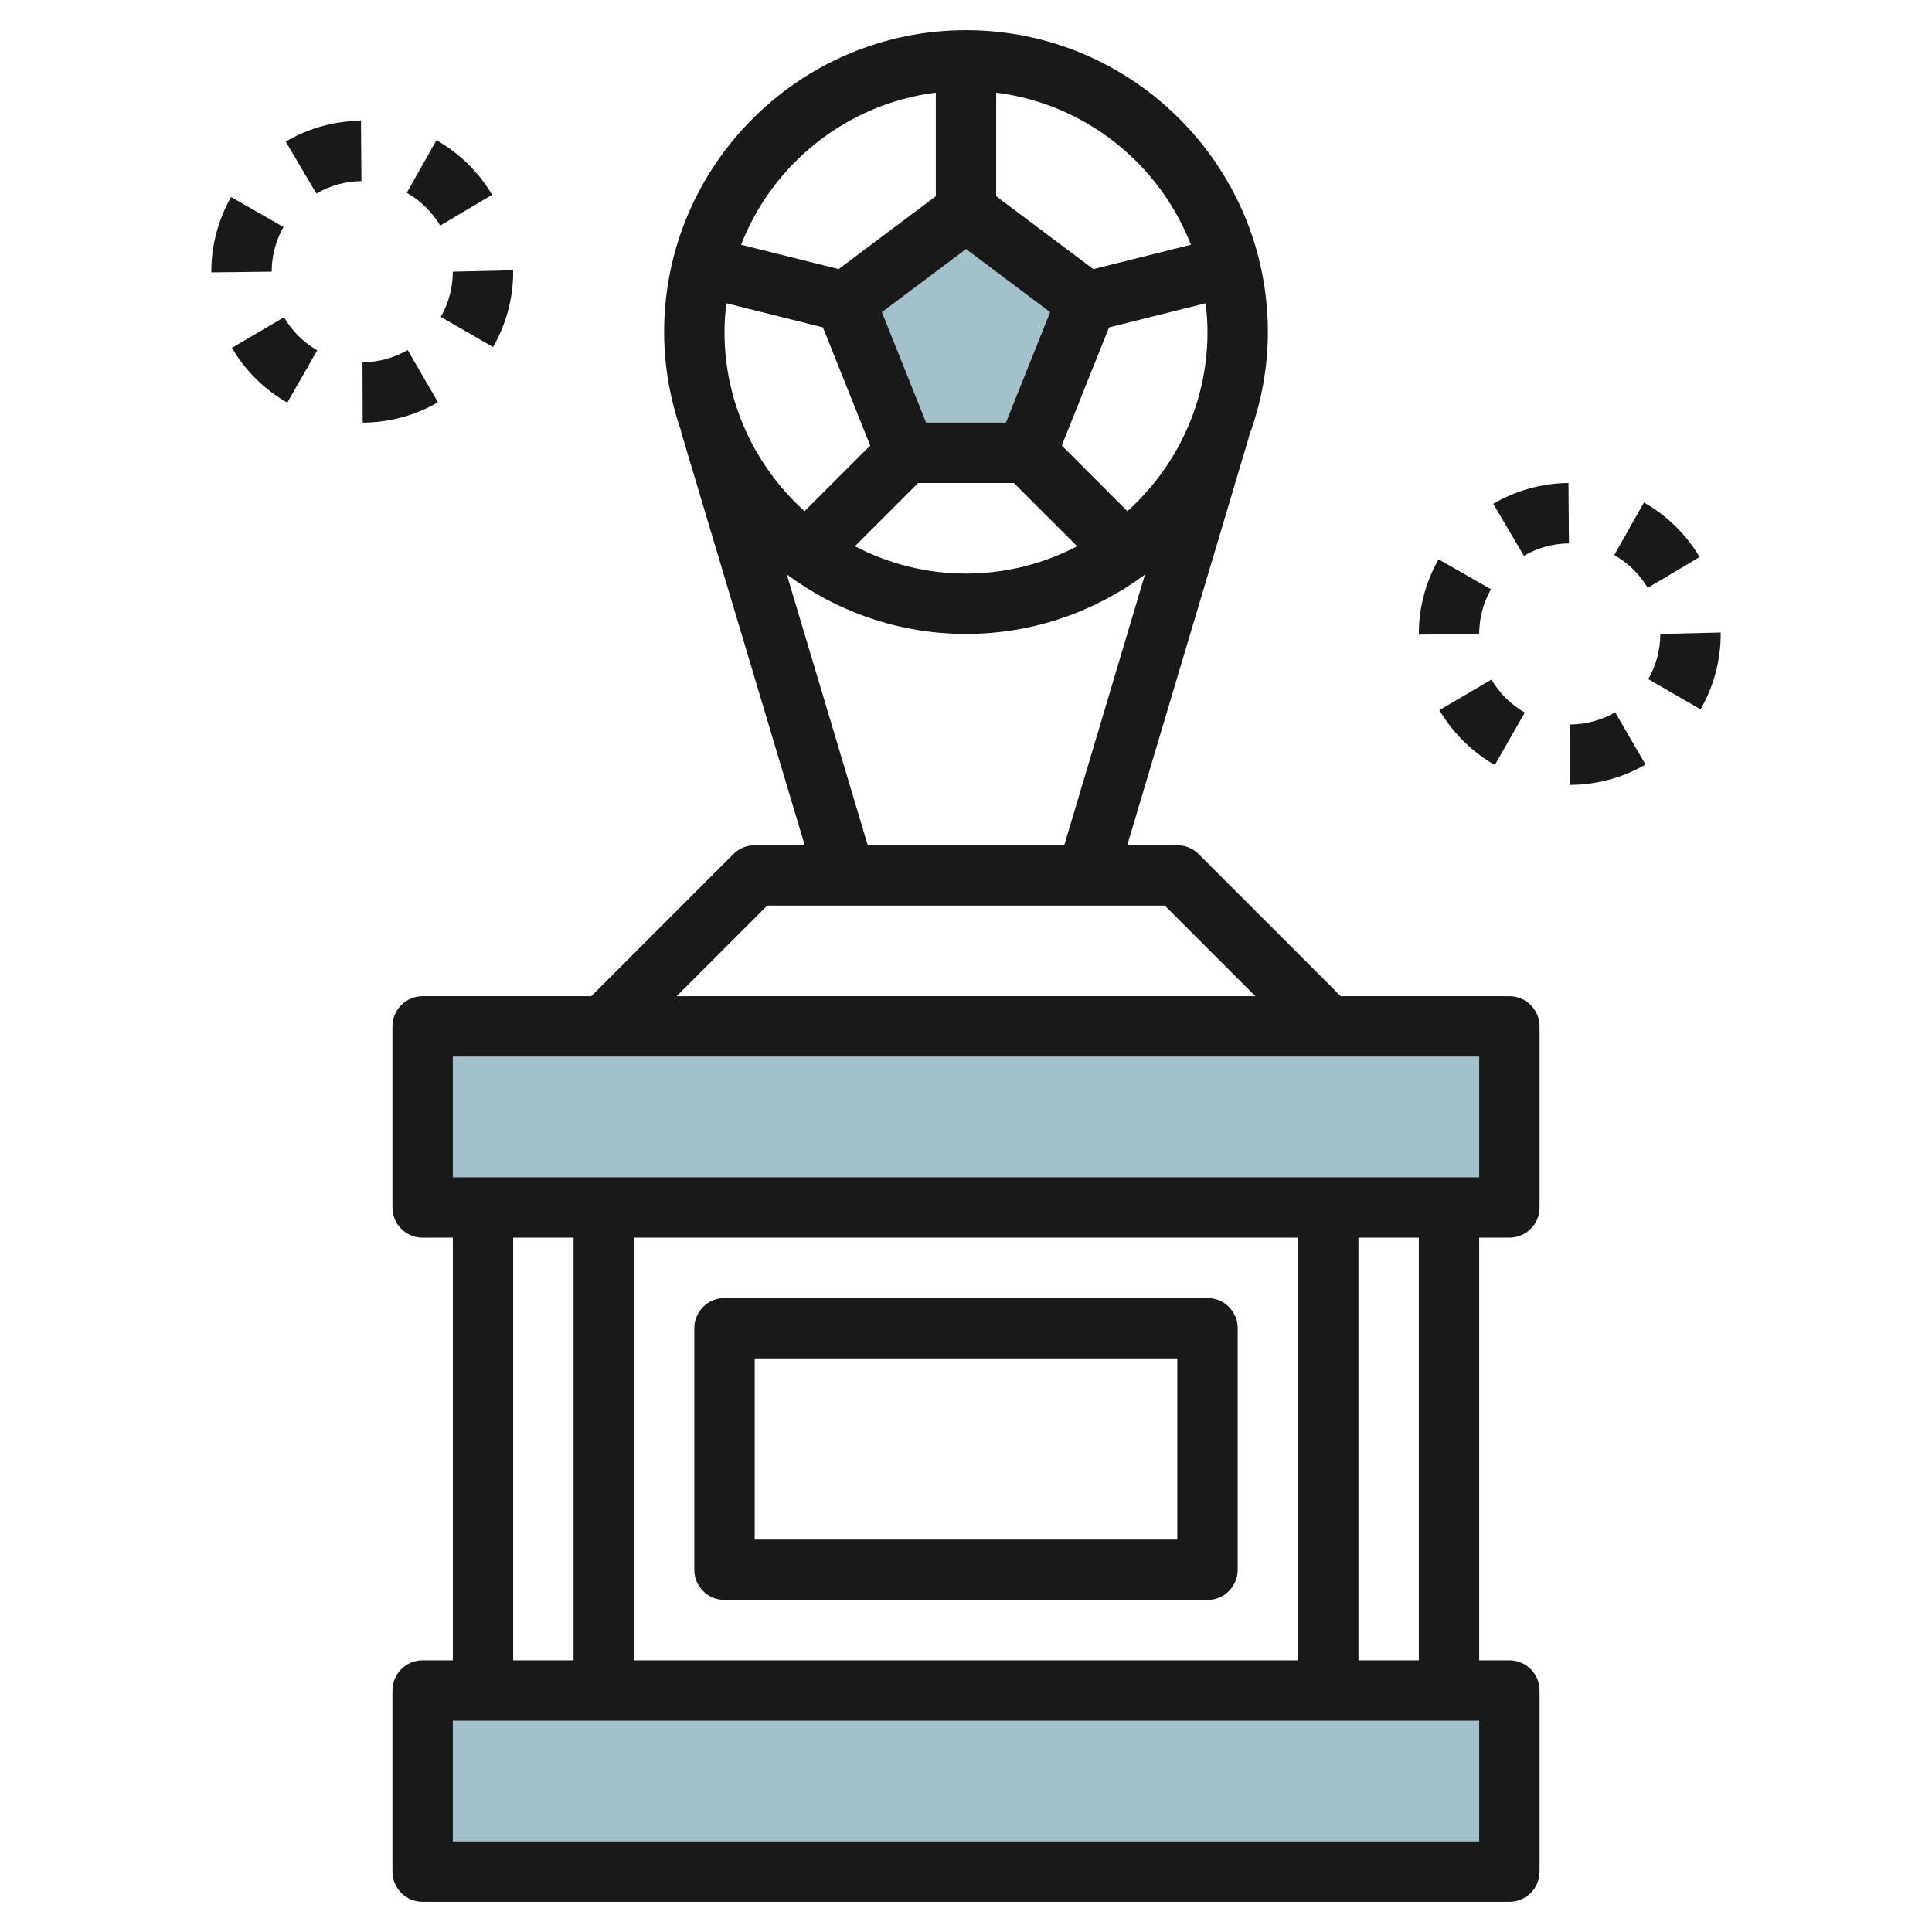 <svg id="Layer_3" enable-background="new 0 0 64 64" height="512" viewBox="0 0 64 64" width="512" xmlns="http://www.w3.org/2000/svg"><g><path d="m28 10 4-3 4 3-2 5h-4z" fill="#a3c1ca"/><g><path d="m14 56h36v6h-36z" fill="#a3c1ca"/><path d="m14 34h36v6h-36z" fill="#a3c1ca"/><g fill="#191919"><path d="m50 33h-5.586l-4.707-4.707c-.187-.188-.441-.293-.707-.293h-1.659l4.031-13.52-.008-.003c.404-1.084.636-2.253.636-3.477 0-5.514-4.486-10-10-10s-10 4.486-10 10c0 1.152.206 2.254.565 3.284l-.009.003 4.101 13.713h-1.657c-.266 0-.52.105-.707.293l-4.707 4.707h-5.586c-.553 0-1 .447-1 1v6c0 .553.447 1 1 1h1v14h-1c-.553 0-1 .447-1 1v6c0 .553.447 1 1 1h36c.553 0 1-.447 1-1v-6c0-.553-.447-1-1-1h-1v-14h1c.553 0 1-.447 1-1v-6c0-.553-.447-1-1-1zm-25.938-22.954 3.199.8 1.565 3.913-2.174 2.174c-1.623-1.465-2.652-3.579-2.652-5.933 0-.323.025-.64.062-.954zm7.938-1.796 2.787 2.09-1.464 3.66h-2.646l-1.464-3.66zm-1.586 7.75h3.172l2.095 2.095c-1.103.575-2.353.905-3.681.905s-2.578-.33-3.681-.905zm6.933.933-2.174-2.174 1.565-3.913 3.199-.8c.038.314.063.631.063.954 0 2.354-1.029 4.468-2.653 5.933zm2.103-8.826-3.231.808-3.219-2.415v-3.431c2.952.371 5.404 2.353 6.45 5.038zm-8.45-5.038v3.431l-3.219 2.414-3.231-.807c1.046-2.685 3.498-4.667 6.45-5.038zm-4.938 15.958c1.663 1.234 3.713 1.973 5.938 1.973 2.22 0 4.267-.736 5.928-1.965l-2.673 8.965h-6.51zm-.648 10.973h13.172l3 3h-19.172zm-8.414 11h2v14h-2zm4 14v-14h22v14zm28 6h-34v-4h34zm-2-6h-2v-14h2zm2-16h-34v-4h34z"/><path d="m40 43h-16c-.553 0-1 .447-1 1v8c0 .553.447 1 1 1h16c.553 0 1-.447 1-1v-8c0-.553-.447-1-1-1zm-1 8h-14v-6h14z"/><path d="m49.517 25.34.994-1.735c-.455-.261-.837-.639-1.104-1.094l-1.725 1.012c.443.755 1.077 1.383 1.835 1.817z"/><path d="m49.391 19.52-1.736-.992c-.428.749-.655 1.604-.655 2.472v.023l2-.023c0-.521.135-1.033.391-1.48z"/><path d="m49.465 16.689 1.016 1.723c.45-.265.967-.408 1.492-.412l-.016-2c-.877.007-1.739.246-2.492.689z"/><path d="m54.458 16.646-.984 1.741c.457.258.84.634 1.108 1.086l1.721-1.021c-.448-.752-1.085-1.376-1.845-1.806z"/><path d="m52.008 24 .006 2c.877-.002 1.74-.235 2.495-.674l-1.004-1.729c-.453.261-.971.401-1.497.403z"/><path d="m55 21c0 .526-.138 1.044-.399 1.498l1.732.999c.437-.757.667-1.621.667-2.497v-.047z"/><path d="m14.601 10.498 1.732.999c.437-.757.667-1.621.667-2.497v-.047l-2 .047c0 .526-.138 1.044-.399 1.498z"/><path d="m14.582 7.473 1.721-1.021c-.447-.752-1.085-1.377-1.845-1.807l-.984 1.741c.457.259.839.635 1.108 1.087z"/><path d="m9.465 4.689 1.016 1.723c.45-.265.967-.408 1.492-.412l-.016-2c-.877.007-1.739.246-2.492.689z"/><path d="m9.391 7.52-1.737-.993c-.427.75-.654 1.605-.654 2.473v.023l2-.023c0-.521.135-1.033.391-1.48z"/><path d="m13.505 11.596c-.453.263-.971.402-1.497.404l.006 2c.877-.002 1.74-.235 2.495-.674z"/><path d="m9.407 10.511-1.725 1.012c.442.755 1.076 1.383 1.834 1.817l.994-1.735c-.454-.261-.836-.639-1.103-1.094z"/></g></g></g></svg>